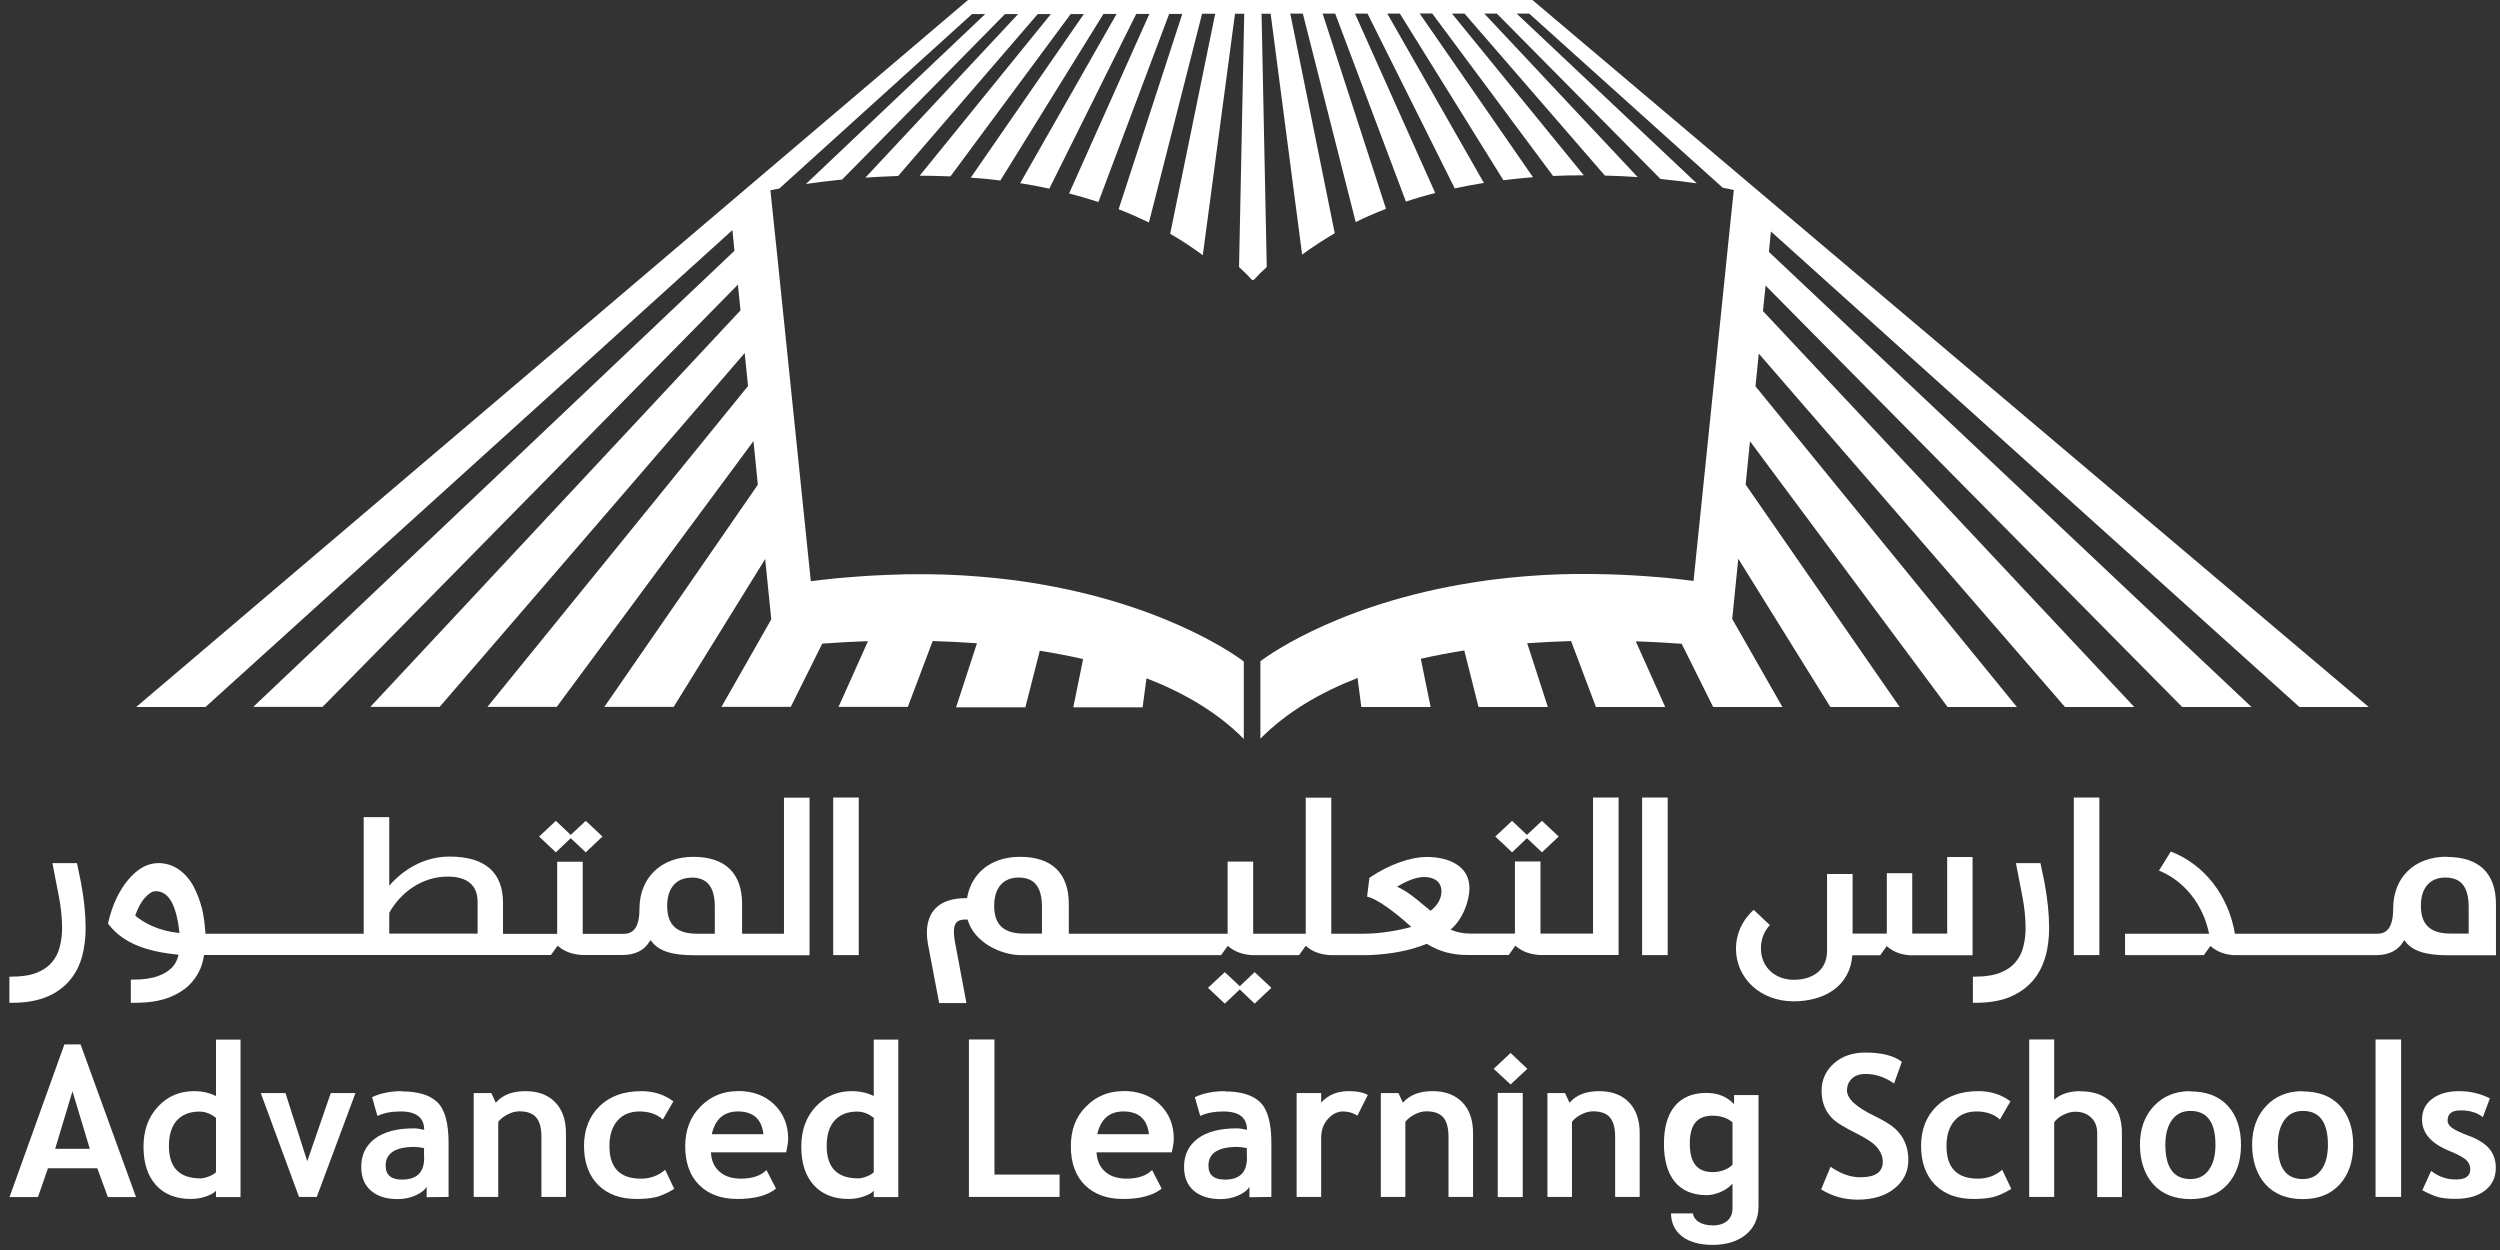 <svg xmlns="http://www.w3.org/2000/svg" width="208" height="104" viewBox="0 0 208 104" fill="none"><rect x="0" y="0" width="208" height="104" fill="#333333" stroke="none"/><path d="M54.043 78.342L54.127 78.217L54.224 78.342C54.824 79.125 55.905 79.476 57.743 79.476H67.353V66.366H65.227V77.684C65.227 77.684 62.728 77.684 61.743 77.684V75.223C61.743 72.649 60.338 71.288 57.683 71.288C55.028 71.288 53.203 73.012 53.203 75.62C53.203 77.356 52.542 77.696 51.893 77.696H48.482V71.696H46.356V77.696H41.851V75.11C41.851 72.57 40.338 71.266 37.395 71.266C35.365 71.266 33.599 72.286 32.386 73.692V67.988H30.26V77.684H17.094C17.058 77.072 16.962 76.221 16.818 75.643C16.65 74.985 16.422 74.362 16.122 73.783C15.809 73.193 15.401 72.717 14.908 72.365C14.404 72.003 13.815 71.81 13.178 71.81C12.266 71.81 11.413 72.286 10.632 73.239C9.887 74.146 9.335 75.326 9.01 76.732L8.986 76.845L9.058 76.936C10.272 78.49 12.23 79.181 14.86 79.431C14.764 79.805 14.62 80.157 14.368 80.44C14.079 80.758 13.671 81.019 13.143 81.211C12.614 81.404 11.917 81.506 11.064 81.506H10.884V83.434H11.161C12.338 83.434 13.323 83.287 14.091 82.981C14.86 82.674 15.473 82.266 15.929 81.756C16.374 81.245 16.71 80.656 16.866 79.998C16.914 79.816 16.95 79.635 16.974 79.454H45.839L46.392 78.682C47.016 79.238 47.737 79.408 48.398 79.454H51.809C52.83 79.454 53.611 79.068 54.043 78.331V78.342ZM57.527 73.012C58.848 73.012 59.473 73.794 59.473 75.462V77.684H57.971C56.242 77.684 55.509 76.891 55.509 75.371C55.509 73.851 56.29 73.023 57.539 73.023L57.527 73.012ZM11.245 76.187C11.449 75.609 11.713 75.076 12.049 74.702C12.374 74.339 12.674 74.146 12.95 74.146C13.527 74.146 13.971 74.464 14.308 75.099C14.632 75.722 14.848 76.743 14.932 77.628C13.299 77.469 12.049 76.856 11.245 76.176V76.187ZM39.737 77.673H32.386V75.949C33.275 74.328 35.052 72.933 37.239 72.933C38.86 72.933 39.737 73.636 39.737 75.042V77.684V77.673Z" fill="white"></path><path d="M3.928 82.924C4.709 82.584 5.346 82.119 5.826 81.54C6.295 80.974 6.631 80.304 6.835 79.556C7.027 78.819 7.124 78.036 7.124 77.231C7.124 76.04 6.991 74.77 6.739 73.432L6.403 71.81H4.361L4.901 74.6C4.985 75.019 5.046 75.451 5.094 75.904C5.142 76.346 5.166 76.789 5.166 77.197C5.166 77.741 5.106 78.274 4.973 78.773C4.853 79.261 4.637 79.692 4.325 80.055C4.024 80.418 3.604 80.713 3.064 80.928C2.523 81.144 1.826 81.257 0.961 81.257H0.781V83.434H0.961C2.139 83.434 3.136 83.264 3.916 82.924H3.928Z" fill="white"></path><path d="M203.591 71.277C200.865 71.277 199.111 73.001 199.111 75.609C199.111 77.344 198.45 77.684 197.802 77.684H197.093H185.946C185.405 74.509 183.423 71.934 180.612 70.846L179.628 72.433C181.718 73.284 183.291 75.223 183.796 77.684H176.805V79.465H183.363L183.904 78.705C184.492 79.227 185.177 79.419 185.802 79.465H197.201H197.718C198.739 79.465 199.519 79.079 199.952 78.342L200.036 78.217L200.132 78.342C200.733 79.124 201.814 79.476 203.652 79.476H207.664V75.235C207.664 72.66 206.258 71.299 203.603 71.299L203.591 71.277ZM205.381 77.673H203.88C202.15 77.673 201.417 76.879 201.417 75.359C201.417 73.84 202.198 73.012 203.447 73.012C204.769 73.012 205.393 73.794 205.393 75.461V77.684L205.381 77.673Z" fill="white"></path><path d="M71.448 66.355H69.322V79.465H71.448V66.355Z" fill="white"></path><path d="M174.667 66.355H172.541V79.465H174.667V66.355Z" fill="white"></path><path d="M164.131 71.3H162.005V77.673H159.098V72.649H156.984V77.673H154.137V72.717H152.011V79.114C152.011 80.747 150.774 81.518 149.236 81.518C147.699 81.518 146.51 80.475 146.51 78.909C146.51 78.127 146.786 77.458 147.254 76.97L145.909 75.7C144.924 76.573 144.432 77.753 144.432 78.921C144.432 81.325 146.39 83.298 149.212 83.31C151.891 83.31 153.933 81.972 154.113 79.477H156.432L156.972 78.717C157.561 79.238 158.245 79.431 158.87 79.477H164.119V71.311L164.131 71.3Z" fill="white"></path><path d="M170.199 79.556C170.391 78.819 170.487 78.036 170.487 77.231C170.487 76.04 170.355 74.77 170.102 73.432L169.766 71.81H167.724L168.265 74.6C168.349 75.019 168.409 75.451 168.457 75.904C168.505 76.346 168.529 76.789 168.529 77.197C168.529 77.741 168.469 78.274 168.337 78.773C168.217 79.261 168 79.692 167.688 80.055C167.388 80.418 166.967 80.713 166.427 80.928C165.886 81.144 165.178 81.257 164.325 81.257H164.145V83.434H164.325C165.502 83.434 166.499 83.264 167.28 82.924C168.06 82.584 168.697 82.119 169.178 81.54C169.646 80.974 169.982 80.304 170.187 79.556H170.199Z" fill="white"></path><path d="M138.751 66.355H136.625V79.465H138.751V66.355Z" fill="white"></path><path d="M134.667 66.355H132.541V77.673H128.168V71.674H126.042V77.673H122.306C121.742 77.673 121.213 77.571 120.685 77.344C121.706 76.505 122.258 74.94 122.258 73.897C122.258 71.98 120.432 71.3 118.727 71.3C117.333 71.3 115.556 71.935 113.97 73.012L113.934 73.035L113.742 74.6L113.826 74.623C115.087 74.951 117.417 77.118 117.417 77.118C116.432 77.401 114.871 77.685 113.477 77.685H110.763V66.366H108.637V77.685H104.264V71.685H102.138V77.685H88.925V75.224C88.925 72.649 87.519 71.288 84.865 71.288C82.463 71.288 80.817 72.627 80.457 74.725H80.372C79.195 74.725 78.33 75.031 77.778 75.632C77.189 76.278 76.985 77.254 77.201 78.524L78.138 83.457H80.408L79.448 78.342C79.303 77.503 79.351 77.004 79.58 76.743C79.724 76.585 79.952 76.505 80.312 76.505H80.504C81.045 78.433 83.315 79.465 84.925 79.465H88.697H101.598L102.15 78.694C102.775 79.25 103.496 79.42 104.156 79.465H108.084L108.637 78.694C109.261 79.25 109.982 79.42 110.643 79.465H113.91C115.712 79.397 117.357 79.079 118.703 78.524C119.736 79.159 120.805 79.454 122.066 79.454H125.526L126.078 78.683C126.703 79.238 127.423 79.408 128.084 79.454H134.667V66.344V66.355ZM86.679 77.673H85.177C83.448 77.673 82.715 76.879 82.715 75.36C82.715 73.84 83.496 73.012 84.745 73.012C86.066 73.012 86.691 73.795 86.691 75.462V77.685L86.679 77.673ZM119.027 75.779C118.823 75.609 118.607 75.439 118.402 75.269C117.73 74.702 117.033 74.124 116.228 73.772C116.877 73.386 117.742 72.967 118.486 72.967C119.387 72.967 119.928 73.409 119.928 74.158C119.928 74.759 119.616 75.314 119.027 75.779Z" fill="white"></path><path d="M48.733 70.915L50.127 69.599L48.733 68.295L47.484 69.463L46.247 68.295L44.853 69.599L46.247 70.915L47.484 69.735L48.733 70.915Z" fill="white"></path><path d="M127.041 69.463L125.804 68.294L124.41 69.599L125.804 70.914L127.041 69.735L128.29 70.914L129.683 69.599L128.29 68.294L127.041 69.463Z" fill="white"></path><path d="M104.386 83.502L105.779 82.186L104.386 80.882L103.148 82.05L101.899 80.882L100.506 82.186L101.899 83.502L103.148 82.323L104.386 83.502Z" fill="white"></path><path d="M144.265 91.861L144.169 91.759C143.593 91.203 142.872 90.931 141.959 90.931C139.689 90.931 138.439 92.428 138.439 95.161C138.439 97.894 139.665 99.436 141.983 99.436C142.716 99.436 143.545 99.085 144.049 98.574L144.145 98.472V100.525C144.145 101.421 143.533 101.954 142.5 101.954C141.466 101.954 140.902 101.466 140.854 100.956H139.028C139.052 102.6 140.349 103.576 142.5 103.576C144.806 103.576 146.307 102.328 146.307 100.4V91.112H144.277V91.861H144.265ZM144.133 96.93H144.121C143.761 97.293 143.124 97.52 142.5 97.52C141.214 97.52 140.59 96.749 140.59 95.15C140.59 93.55 141.214 92.825 142.5 92.825C143.448 92.825 143.989 93.233 144.121 93.369H144.145V96.93H144.133Z" fill="white"></path><path d="M25.563 96.612L23.749 90.942H21.695L24.878 99.584H26.356L29.575 90.942H27.521L25.563 96.612Z" fill="white"></path><path d="M61.358 90.783C60.169 90.783 59.136 91.203 58.295 92.053C57.442 92.893 57.01 94.004 57.01 95.365C57.01 96.726 57.394 97.826 58.175 98.597C58.956 99.368 60.013 99.754 61.346 99.754C62.776 99.754 63.845 99.47 64.565 98.892L63.773 97.35C63.292 97.826 62.583 98.064 61.646 98.064C60.902 98.064 60.301 97.871 59.869 97.486C59.424 97.1 59.184 96.567 59.148 95.875H65.406C65.526 95.376 65.574 95.002 65.574 94.753C65.574 93.596 65.19 92.643 64.421 91.895C63.652 91.146 62.631 90.772 61.37 90.772L61.358 90.783ZM59.22 94.367C59.508 93.108 60.229 92.473 61.394 92.473C62.667 92.473 63.376 93.108 63.52 94.367H59.22Z" fill="white"></path><path d="M43.712 90.784C42.631 90.784 41.803 91.101 41.25 91.748L40.878 90.942H39.412V99.584H41.454V93.335C41.646 93.086 41.911 92.882 42.247 92.712C42.583 92.541 42.908 92.462 43.208 92.462C43.857 92.462 44.325 92.632 44.613 92.972C44.902 93.313 45.046 93.846 45.046 94.583V99.584H47.088V94.277C47.088 93.177 46.788 92.315 46.187 91.702C45.586 91.09 44.758 90.784 43.724 90.784H43.712Z" fill="white"></path><path d="M53.323 98.064C51.569 98.064 50.704 97.157 50.704 95.343C50.704 94.447 50.932 93.744 51.377 93.233C51.821 92.723 52.434 92.474 53.215 92.474C53.995 92.474 54.668 92.7 55.148 93.143L56.025 91.634C55.269 91.067 54.392 90.784 53.371 90.784C51.893 90.784 50.728 91.203 49.875 92.043C49.022 92.882 48.59 93.982 48.59 95.343C48.59 96.704 48.986 97.804 49.767 98.586C50.548 99.369 51.617 99.754 52.962 99.754C53.563 99.754 54.091 99.709 54.536 99.607C54.98 99.505 55.497 99.278 56.097 98.915L55.341 97.327C54.764 97.826 54.091 98.064 53.335 98.064H53.323Z" fill="white"></path><path d="M191.581 90.784C190.32 90.784 189.299 91.203 188.53 92.031C187.761 92.859 187.377 93.936 187.377 95.252C187.377 96.567 187.749 97.702 188.482 98.529C189.215 99.346 190.26 99.766 191.581 99.766C192.902 99.766 193.911 99.357 194.656 98.552C195.401 97.736 195.785 96.647 195.785 95.263C195.785 93.88 195.413 92.791 194.68 91.997C193.948 91.203 192.914 90.806 191.581 90.806V90.784ZM193.107 97.361C192.734 97.86 192.23 98.099 191.593 98.099C190.2 98.099 189.515 97.146 189.515 95.241C189.515 94.356 189.707 93.664 190.08 93.165C190.452 92.666 190.957 92.428 191.605 92.428C192.987 92.428 193.683 93.369 193.683 95.241C193.683 96.159 193.491 96.862 193.119 97.35L193.107 97.361Z" fill="white"></path><path d="M5.358 86.894L0.793 99.595H3.159L3.988 97.202H8.096L8.973 99.595H11.316L6.703 86.894H5.37H5.358ZM4.589 95.581L6.03 90.795L7.472 95.581H4.601H4.589Z" fill="white"></path><path d="M33.466 90.783C32.493 90.783 31.664 90.953 30.956 91.282L31.4 92.847C31.916 92.598 32.565 92.473 33.334 92.473C34.631 92.473 35.292 92.983 35.292 94.004C34.968 93.925 34.679 93.879 34.439 93.879C33.034 93.879 31.953 94.163 31.196 94.73C30.439 95.297 30.055 96.079 30.055 97.077C30.055 97.928 30.319 98.597 30.86 99.062C31.4 99.527 32.145 99.765 33.082 99.765C33.586 99.765 34.067 99.674 34.523 99.482C34.98 99.289 35.316 99.039 35.496 98.745V99.606L37.322 99.584V95.115C37.322 93.437 37.01 92.303 36.385 91.702C35.76 91.101 34.787 90.806 33.454 90.806L33.466 90.783ZM35.292 96.329C35.292 97.542 34.679 98.143 33.454 98.143C32.541 98.143 32.085 97.758 32.085 96.987C32.085 95.943 32.889 95.422 34.499 95.422C34.679 95.422 34.932 95.456 35.28 95.524V96.329H35.292Z" fill="white"></path><path d="M205.49 94.537C204.721 94.243 204.216 94.004 203.988 93.823C203.748 93.642 203.64 93.449 203.64 93.222C203.64 92.666 204 92.383 204.709 92.383C205.502 92.383 206.126 92.576 206.571 92.95L207.159 91.385C206.355 90.977 205.502 90.784 204.589 90.784C203.676 90.784 202.955 90.988 202.379 91.407C201.802 91.827 201.514 92.405 201.514 93.154C201.514 94.265 202.27 95.139 203.772 95.751C204.469 96.034 204.925 96.284 205.165 96.488C205.406 96.704 205.526 96.965 205.526 97.293C205.526 97.849 205.129 98.133 204.336 98.133C203.544 98.133 202.883 97.894 202.27 97.418L201.538 99.028C202.09 99.323 202.535 99.516 202.895 99.607C203.243 99.698 203.712 99.743 204.3 99.743C205.333 99.743 206.15 99.516 206.751 99.051C207.352 98.586 207.652 97.962 207.652 97.157C207.652 96.556 207.484 96.046 207.147 95.615C206.811 95.195 206.258 94.832 205.49 94.526V94.537Z" fill="white"></path><path d="M17.97 91.192C17.429 90.919 16.816 90.783 16.156 90.783C14.943 90.783 13.933 91.214 13.141 92.076C12.336 92.938 11.94 94.05 11.94 95.41C11.94 96.771 12.288 97.837 12.985 98.609C13.681 99.368 14.642 99.754 15.867 99.754C16.3 99.754 16.72 99.686 17.117 99.55C17.525 99.414 17.801 99.255 17.97 99.074V99.595H20.012V86.497H17.97V91.203V91.192ZM17.97 97.52C17.885 97.633 17.693 97.758 17.405 97.871C17.117 97.985 16.876 98.041 16.684 98.041C14.93 98.041 14.054 97.146 14.054 95.343C14.054 94.424 14.27 93.721 14.714 93.222C15.159 92.734 15.783 92.484 16.6 92.484C17.069 92.484 17.525 92.655 17.97 93.006V97.52Z" fill="white"></path><path d="M82.739 86.485H80.613V99.584H88.157V97.724H82.739V86.485Z" fill="white"></path><path d="M124.275 88.924L125.681 90.228L127.074 88.924L125.681 87.608L124.275 88.924Z" fill="white"></path><path d="M72.696 91.192C72.156 90.919 71.543 90.783 70.882 90.783C69.669 90.783 68.66 91.214 67.867 92.076C67.062 92.938 66.666 94.05 66.666 95.41C66.666 96.771 67.014 97.837 67.711 98.609C68.408 99.368 69.369 99.754 70.594 99.754C71.026 99.754 71.447 99.686 71.843 99.55C72.252 99.414 72.528 99.255 72.696 99.074V99.595H74.738V86.497H72.696V91.203V91.192ZM72.696 97.52C72.612 97.633 72.42 97.758 72.132 97.871C71.843 97.985 71.603 98.041 71.411 98.041C69.657 98.041 68.78 97.146 68.78 95.343C68.78 94.424 68.996 93.721 69.441 93.222C69.885 92.734 70.51 92.484 71.327 92.484C71.795 92.484 72.252 92.655 72.696 93.006V97.52Z" fill="white"></path><path d="M133.046 90.784C131.965 90.784 131.136 91.101 130.584 91.748L130.212 90.942H128.746V99.584H130.788V93.335C130.98 93.086 131.245 92.882 131.581 92.712C131.917 92.541 132.242 92.462 132.542 92.462C133.191 92.462 133.659 92.632 133.947 92.972C134.236 93.313 134.38 93.846 134.38 94.583V99.584H136.422V94.277C136.422 93.177 136.121 92.315 135.521 91.702C134.92 91.09 134.091 90.784 133.058 90.784H133.046Z" fill="white"></path><path d="M119.183 90.783C118.102 90.783 117.273 91.101 116.721 91.747L116.348 90.942H114.883V99.584H116.925V93.335C117.117 93.085 117.381 92.881 117.718 92.711C118.054 92.541 118.378 92.462 118.679 92.462C119.327 92.462 119.796 92.632 120.084 92.972C120.372 93.312 120.516 93.845 120.516 94.582V99.584H122.558V94.276C122.558 93.176 122.258 92.314 121.658 91.702C121.057 91.089 120.228 90.783 119.195 90.783H119.183Z" fill="white"></path><path d="M173.094 90.784C172.169 90.784 171.437 91.022 170.908 91.498V86.485H168.83V99.584H170.908V93.381C171.052 93.154 171.305 92.938 171.641 92.768C171.989 92.587 172.326 92.496 172.662 92.496C173.202 92.496 173.647 92.655 173.983 92.984C174.32 93.301 174.488 93.732 174.488 94.265V99.595H176.542V94.265C176.542 93.142 176.241 92.292 175.629 91.691C175.028 91.09 174.175 90.795 173.082 90.795L173.094 90.784Z" fill="white"></path><path d="M157.682 93.913C157.321 93.584 156.745 93.232 155.952 92.847C154.426 92.11 153.67 91.406 153.67 90.737C153.67 90.329 153.802 90 154.078 89.739C154.342 89.478 154.727 89.354 155.219 89.354C156.048 89.354 156.829 89.615 157.586 90.148L158.234 88.344C157.586 87.834 156.565 87.573 155.183 87.573C154.126 87.573 153.249 87.879 152.577 88.481C151.904 89.082 151.556 89.841 151.556 90.76C151.556 91.248 151.64 91.701 151.808 92.098C151.976 92.507 152.228 92.847 152.541 93.142C152.865 93.436 153.477 93.811 154.39 94.264C155.303 94.718 155.916 95.126 156.204 95.501C156.493 95.863 156.649 96.249 156.649 96.657C156.649 97.519 156.024 97.95 154.775 97.95C153.958 97.95 153.141 97.655 152.3 97.077L151.52 98.959C152.42 99.526 153.429 99.81 154.547 99.81C155.832 99.81 156.853 99.504 157.622 98.88C158.39 98.256 158.775 97.474 158.775 96.51C158.775 95.977 158.679 95.489 158.498 95.058C158.318 94.627 158.042 94.242 157.694 93.924L157.682 93.913Z" fill="white"></path><path d="M126.691 90.931H124.613V99.595H126.691V90.931Z" fill="white"></path><path d="M164.567 98.064C162.813 98.064 161.948 97.157 161.948 95.342C161.948 94.446 162.176 93.743 162.621 93.233C163.065 92.722 163.678 92.473 164.459 92.473C165.239 92.473 165.912 92.7 166.393 93.142L167.269 91.634C166.513 91.067 165.636 90.783 164.615 90.783C163.137 90.783 161.972 91.203 161.119 92.042C160.266 92.881 159.834 93.981 159.834 95.342C159.834 96.703 160.23 97.803 161.011 98.586C161.792 99.368 162.861 99.754 164.206 99.754C164.807 99.754 165.335 99.708 165.78 99.606C166.224 99.504 166.741 99.278 167.341 98.915L166.585 97.327C166.008 97.826 165.335 98.064 164.579 98.064H164.567Z" fill="white"></path><path d="M182.247 90.783C180.986 90.783 179.965 91.203 179.196 92.031C178.427 92.859 178.043 93.936 178.043 95.251C178.043 96.567 178.415 97.701 179.148 98.529C179.881 99.346 180.926 99.765 182.247 99.765C183.568 99.765 184.577 99.357 185.322 98.552C186.067 97.735 186.451 96.646 186.451 95.263C186.451 93.879 186.079 92.79 185.346 91.997C184.614 91.203 183.581 90.806 182.247 90.806V90.783ZM183.761 97.361C183.388 97.86 182.884 98.098 182.247 98.098C180.854 98.098 180.157 97.145 180.157 95.24C180.157 94.356 180.349 93.664 180.722 93.165C181.094 92.666 181.599 92.428 182.247 92.428C183.629 92.428 184.325 93.369 184.325 95.24C184.325 96.159 184.133 96.862 183.761 97.35V97.361Z" fill="white"></path><path d="M101.923 90.784C100.95 90.784 100.121 90.954 99.413 91.283L99.857 92.848C100.374 92.598 101.022 92.474 101.791 92.474C103.088 92.474 103.749 92.984 103.749 94.004C103.425 93.925 103.136 93.88 102.896 93.88C101.491 93.88 100.41 94.163 99.653 94.73C98.896 95.297 98.512 96.08 98.512 97.078C98.512 97.928 98.776 98.597 99.317 99.062C99.857 99.528 100.602 99.766 101.539 99.766C102.043 99.766 102.524 99.675 102.98 99.482C103.437 99.289 103.773 99.04 103.953 98.745V99.607L105.779 99.584V95.116C105.779 93.438 105.467 92.303 104.842 91.702C104.217 91.101 103.244 90.806 101.911 90.806L101.923 90.784ZM103.749 96.329C103.749 97.543 103.136 98.144 101.911 98.144C100.998 98.144 100.542 97.758 100.542 96.987C100.542 95.944 101.347 95.422 102.956 95.422C103.136 95.422 103.389 95.456 103.737 95.524V96.329H103.749Z" fill="white"></path><path d="M109.921 91.736V90.942H107.879V99.584H109.921V94.662C109.921 94.049 110.101 93.528 110.473 93.108C110.846 92.689 111.266 92.473 111.735 92.473C112.167 92.473 112.576 92.586 112.936 92.825L113.801 91.101C113.428 90.885 112.9 90.783 112.203 90.783C111.254 90.783 110.498 91.101 109.921 91.736Z" fill="white"></path><path d="M93.43 90.783C92.241 90.783 91.208 91.203 90.367 92.053C89.514 92.893 89.094 94.004 89.094 95.365C89.094 96.726 89.478 97.826 90.259 98.597C91.04 99.368 92.097 99.754 93.43 99.754C94.859 99.754 95.929 99.47 96.649 98.892L95.856 97.35C95.376 97.826 94.667 98.064 93.73 98.064C92.986 98.064 92.385 97.871 91.953 97.486C91.508 97.1 91.268 96.567 91.232 95.875H97.49C97.61 95.376 97.658 95.002 97.658 94.753C97.658 93.596 97.274 92.643 96.505 91.895C95.736 91.146 94.715 90.772 93.454 90.772L93.43 90.783ZM91.292 94.367C91.58 93.108 92.301 92.473 93.466 92.473C94.739 92.473 95.448 93.108 95.592 94.367H91.292Z" fill="white"></path><path d="M197.646 99.584H199.773V97.724V86.485H197.646V99.584Z" fill="white"></path><path d="M81.274 53.551L79.544 58.848H85.31L86.511 54.141C87.713 54.334 88.926 54.561 90.115 54.833L89.298 58.848H95.064L95.388 56.432C98.487 57.634 101.298 59.267 103.484 61.479V55.037C103.484 55.037 97.827 50.592 86.812 48.652C86.751 48.652 86.692 48.63 86.631 48.618C85.923 48.493 85.178 48.38 84.421 48.278C84.349 48.278 84.289 48.255 84.217 48.255C82.439 48.028 80.541 47.87 78.535 47.802C78.511 47.802 78.499 47.802 78.475 47.802C78.127 47.79 77.766 47.779 77.406 47.779C77.322 47.779 77.25 47.779 77.166 47.779C76.842 47.779 76.505 47.779 76.181 47.779C76.121 47.779 76.049 47.779 75.989 47.779C75.58 47.779 75.184 47.779 74.763 47.802C73.346 47.836 71.869 47.915 70.343 48.051C70.331 48.051 70.307 48.051 70.295 48.051C70.007 48.074 69.719 48.108 69.43 48.13C69.334 48.13 69.238 48.153 69.142 48.164C68.914 48.187 68.698 48.21 68.469 48.233C68.133 48.267 67.797 48.312 67.46 48.357L64.589 20.516L64.457 19.279L64.097 15.832C64.097 15.832 64.361 15.775 64.842 15.684L80.878 1.168H81.971L67.052 15.31C67.905 15.185 68.926 15.049 70.067 14.936L83.616 1.168H84.71L72.001 14.777C72.866 14.72 73.779 14.675 74.728 14.641L86.343 1.168H87.436L76.517 14.618C77.346 14.618 78.199 14.641 79.076 14.675L89.082 1.168H90.175L80.77 14.777C81.586 14.834 82.403 14.913 83.232 15.015L91.809 1.157H92.902L84.878 15.242C85.683 15.367 86.487 15.514 87.304 15.696L94.535 1.157H95.628L88.95 16.093C89.766 16.308 90.583 16.546 91.388 16.807L97.274 1.157H98.367L93.07 17.408C93.923 17.737 94.763 18.111 95.592 18.508L100.013 1.145H101.106L97.358 19.45C98.283 19.983 99.196 20.584 100.073 21.23L102.752 1.145H103.52L103.088 22.217C103.472 22.568 103.845 22.931 104.193 23.317C104.205 23.294 104.229 23.283 104.241 23.26C104.253 23.283 104.277 23.294 104.289 23.317C104.637 22.931 104.998 22.568 105.394 22.217L104.962 1.145H105.718L108.337 21.185C109.214 20.538 110.127 19.948 111.052 19.404L107.352 1.134H108.397L112.794 18.474C113.622 18.066 114.463 17.703 115.316 17.374L110.043 1.134H111.088L116.974 16.773C117.779 16.501 118.595 16.263 119.412 16.059L112.734 1.134H113.779L121.034 15.673C121.839 15.503 122.655 15.344 123.46 15.219L115.424 1.134H116.469L125.082 14.993C125.911 14.89 126.74 14.811 127.544 14.743L118.115 1.123H119.16L129.214 14.641C130.091 14.596 130.944 14.584 131.773 14.584L120.806 1.134H121.851L133.526 14.607C134.475 14.63 135.388 14.675 136.253 14.732L123.496 1.134H124.541L138.151 14.89C139.292 15.004 140.301 15.129 141.166 15.253L126.187 1.134H127.232L143.328 15.616C143.929 15.73 144.253 15.809 144.253 15.809L144.025 17.964L143.809 20.051L143.556 22.534L143.34 24.632L140.902 48.335C140.565 48.289 140.229 48.255 139.893 48.21C139.676 48.187 139.472 48.164 139.268 48.142C139.16 48.142 139.052 48.119 138.944 48.108C138.667 48.085 138.391 48.051 138.115 48.028C138.091 48.028 138.067 48.028 138.043 48.028C136.517 47.892 135.052 47.813 133.622 47.779C133.202 47.779 132.794 47.768 132.385 47.756C132.325 47.756 132.277 47.756 132.217 47.756C131.881 47.756 131.532 47.756 131.196 47.756C131.124 47.756 131.04 47.756 130.968 47.756C130.619 47.756 130.271 47.768 129.923 47.779C129.899 47.779 129.863 47.779 129.839 47.779C127.821 47.847 125.923 48.006 124.145 48.233C124.085 48.233 124.013 48.244 123.953 48.255C123.196 48.357 122.463 48.471 121.743 48.596C121.67 48.607 121.61 48.618 121.538 48.63C110.523 50.569 104.866 55.014 104.866 55.014V61.456C107.052 59.245 109.851 57.611 112.95 56.409L113.262 58.825H119.028L118.211 54.81C119.4 54.538 120.613 54.311 121.827 54.118L123.016 58.825H128.782L127.064 53.517C128.313 53.427 129.538 53.37 130.715 53.336L132.782 58.825H138.547L136.097 53.359C137.526 53.404 138.812 53.483 139.917 53.563L142.535 58.825H148.301L144.121 51.499L144.625 46.486L152.289 58.825H158.055L145.238 40.317L145.598 36.71L162.043 58.825H167.809L146.055 32.14L146.331 29.418L171.809 58.825H177.574L146.679 25.88L146.896 23.759L181.562 58.825H187.328L147.172 20.958L147.34 19.257L191.316 58.825H197.082L127.496 0H80.541L11.328 58.825H17.094L60.938 19.143L61.106 20.867L21.07 58.814H26.836L61.394 23.68L61.61 25.823L30.812 58.814H36.577L61.959 29.373L62.235 32.117L40.553 58.814H46.319L62.691 36.699L63.052 40.328L50.283 58.814H56.049L63.664 46.509L64.169 51.533L60.025 58.814H65.791L68.409 53.551C69.502 53.472 70.788 53.393 72.217 53.347L69.766 58.814H75.532L77.598 53.336C78.776 53.37 80.001 53.427 81.238 53.517L81.274 53.551Z" fill="white"></path></svg>